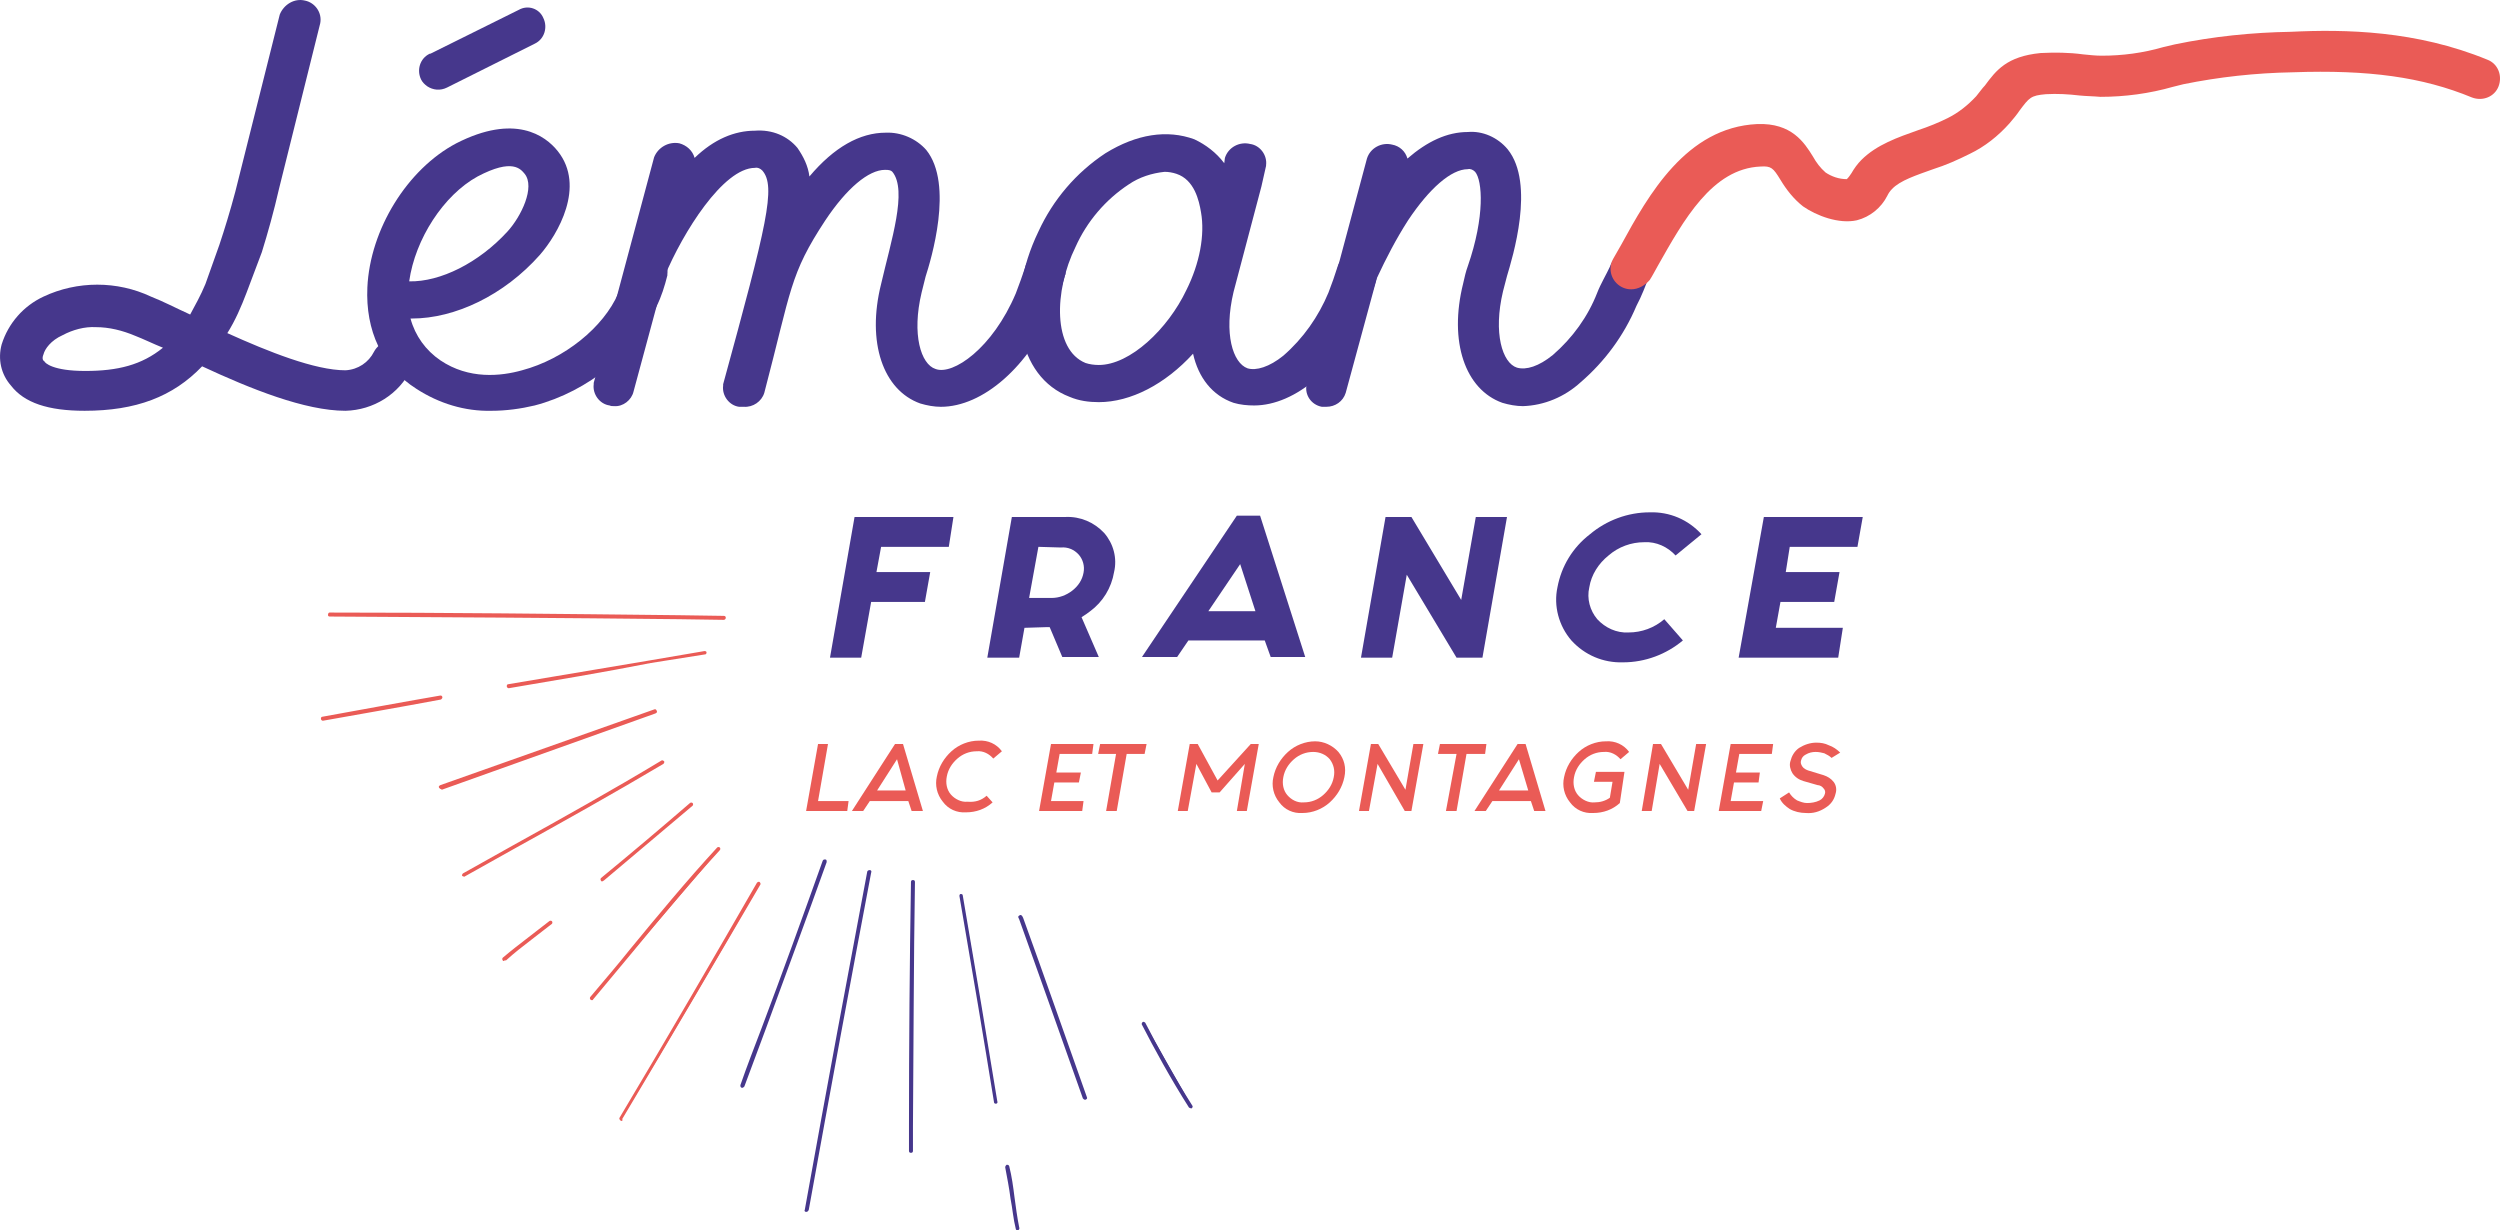 <?xml version="1.0" encoding="UTF-8"?><svg id="Calque_1" xmlns="http://www.w3.org/2000/svg" viewBox="0 0 376.66 185.39"><path d="m184.45,24.59l.1-.8c.5-1.6,2.2-2.5,3.8-2.1,1.5.2,2.6,1.7,2.4,3.2v.1l-.7,3.1-4.2,15.9c-1.5,6.3-.1,10.7,2.1,11.5,1.3.4,3.3-.2,5.4-1.9,3-2.6,5.3-5.9,6.8-9.5.5-1.3,1-2.7,1.4-4,.5-1.5,2.1-2.4,3.6-2.1,1.6.3,2.6,1.7,2.4,3.3v.1c-.4,1.6-.9,3.1-1.6,4.6-3.8,9.3-10.8,15.1-17,15.1-1,0-2.1-.1-3.1-.4-3.2-1.1-5.3-3.8-6.1-7.4-4.2,4.6-9.4,7.3-14.2,7.3-1.5,0-3-.2-4.4-.8-7.9-3-9.9-14.1-4.7-24.9,2.2-4.8,5.7-8.9,10.1-11.8,4.7-2.9,9.3-3.6,13.4-2.1,1.7.8,3.3,2,4.5,3.6m-14.4,3.2c-3.5,2.3-6.3,5.6-8,9.4-3.3,6.7-3.4,15.5,1.5,17.5.6.2,1.3.3,2,.3,4.7,0,10.4-5.4,13.2-11.3,2-4,2.8-8.3,2.2-11.7-.3-1.8-1-4.9-3.7-5.8-.6-.2-1.2-.3-1.8-.3-1.9.2-3.8.8-5.4,1.9" style="fill:#46378c;"/><path d="m227.15,22.49c4.2,5.2.7,16.4-.1,19.1l-.6,2.3c-1.5,6.3-.1,10.8,2.1,11.5,1.4.4,3.3-.2,5.4-1.9,3-2.6,5.3-5.8,6.7-9.4.5-1.3,1.4-2.8,1.9-3.9.5-1.5,2.1-2.4,3.7-2.2,1.7.4,2.8,1.9,2.3,3.4-.6,1.6-1.2,3.2-2,4.7-1.9,4.5-4.8,8.4-8.4,11.5-2.4,2.2-5.5,3.5-8.7,3.6-1,0-2.1-.2-3.1-.5-5.6-2-8.1-9.2-5.9-18,.2-.9.4-1.8.7-2.6,2.6-7.5,2.2-12.9,1.1-14.2-.3-.3-.7-.5-1.1-.4-2.5,0-5.8,2.9-9,7.7-1.8,2.8-3.3,5.7-4.7,8.7l-4.7,17.3c-.4,1.3-1.6,2.1-2.9,2.1h-.7c-1.6-.3-2.6-1.8-2.3-3.3v-.1l9.1-34c.5-1.6,2.2-2.5,3.8-2.1,1.1.2,2,1,2.3,2.1,3-2.6,6-4,9.1-4,2.2-.2,4.5.8,6,2.6" style="fill:#46378c;"/><path d="m120.15,22.29c.9,1.3,1.6,2.7,1.8,4.3,3.7-4.4,7.6-6.6,11.5-6.6,2.3-.1,4.6.9,6.1,2.6,4.2,5.2.7,16.6-.1,19.1l-.6,2.4c-1.5,6.3-.1,10.8,2.1,11.5,2.6,1,8.6-3.1,12.1-11.4.5-1.3,1-2.7,1.4-3.9.4-1.6,2.1-2.5,3.7-2.1,1.5.1,2.5,1.4,2.4,2.9,0,.1,0,.3-.1.4-.4,1.5-.9,3.1-1.5,4.5-3.9,9.3-10.9,15.3-17.2,15.3-1,0-2.1-.2-3.1-.5-5.6-2-8.1-9.2-5.9-18,1.5-6.5,4-14.1,1.7-16.9-.2-.2-.4-.3-1.1-.3-2.5,0-5.8,2.8-9,7.6-5.4,8.2-5.1,10.4-9.2,26-.4,1.3-1.7,2.2-3.1,2.1h-.7c-1.5-.2-2.6-1.7-2.4-3.2v-.2c6.6-24.1,8-29.8,5.9-32.2-.3-.3-.7-.5-1.1-.4-4.8,0-10.9,9.8-13.6,16.3l-4.7,17.4c-.3,1.3-1.6,2.3-2.9,2.2-.3,0-.5,0-.7-.1-1.5-.2-2.6-1.7-2.4-3.2v-.2l9.1-34c.6-1.5,2.2-2.4,3.8-2.1,1.1.3,2,1.1,2.3,2.2,2.9-2.8,6-4.1,9.1-4.1,2.6-.2,4.9.8,6.4,2.6" style="fill:#46378c;"/><path d="m84.05,22.79c4.2,5.3,0,12.5-2.7,15.6-5.4,6.1-12.8,9.6-19.3,9.6h-.2c.7,2.6,2.3,4.8,4.5,6.3,4.3,2.9,9.1,2.4,12.3,1.5,6.4-1.7,12.3-6.5,14.5-11.6.5-1.3.9-2.6,1.2-4,.5-1.6,2.2-2.5,3.8-2.1,1.5.2,2.6,1.7,2.4,3.2v.2c-.4,1.6-.9,3.2-1.6,4.6-2.9,6.8-10.3,12.9-18.4,15-2.1.5-4.3.8-6.5.8-4,.1-7.9-1.1-11.3-3.3-5.2-3.3-7.7-8.8-7.4-15.3.4-8.7,6-17.8,13.4-21.7,8.8-4.5,13.4-1.2,15.3,1.2m-12.1,3.8c-5.1,2.8-9.4,9.4-10.3,15.8,4.7.1,10.5-2.8,14.8-7.5,2.1-2.3,4.2-6.7,2.6-8.7-.6-.7-1.8-2.4-7.1.4" style="fill:#46378c;"/><path d="m245.75,43.59c-1.7,0-3.1-1.4-3.1-3.1,0-.5.1-1,.4-1.5.4-.7.8-1.4,1.2-2.1,4.1-7.5,9.8-17.7,20.5-18.2,5.2-.2,7.1,2.8,8.4,4.9.5.9,1.1,1.7,1.9,2.4.9.6,2,1,3.2,1,.3-.3.5-.6.7-.9.4-.7.9-1.4,1.5-2,2.3-2.3,5.5-3.4,8.6-4.5,1.5-.5,3-1.1,4.4-1.8,1.6-.8,3-1.9,4.3-3.3.5-.6.9-1.2,1.3-1.6,1.7-2.3,3.3-4.4,8.4-4.9,2.1-.1,4.2-.1,6.4.2,1,.1,1.9.2,2.8.2,3.1,0,6.2-.4,9.3-1.3l1.7-.4c5.8-1.2,11.6-1.8,17.5-1.9,8.2-.4,18.9-.2,29.6,4.2,1.6.6,2.3,2.4,1.7,4s-2.4,2.3-4,1.7c-7.5-3.1-15.6-4.2-27-3.8-5.6.1-11.1.7-16.5,1.8l-1.6.4c-3.5,1-7.2,1.5-10.9,1.5-1.1-.1-2.1-.1-3.1-.2-1.7-.2-3.4-.3-5.1-.2-2.3.2-2.5.5-4,2.5-.4.6-.9,1.2-1.5,1.9-1.7,1.9-3.7,3.5-6,4.6-1.8.9-3.6,1.7-5.5,2.3-2.5.9-5,1.7-6.2,3-.3.3-.5.6-.7,1-.9,1.8-2.6,3.2-4.6,3.7-2.7.6-6.1-.7-8.1-2.1-1.4-1.1-2.5-2.5-3.4-4-1.1-1.8-1.4-2.1-3-2-7.3.3-11.6,8.1-15.5,15-.4.7-.8,1.5-1.2,2.1-.7.8-1.7,1.4-2.8,1.4Z" style="fill:#ea5b56;"/><path d="m137.55,132.89c-.2,13.4-.2,27-.3,40.5m7.7-38.4c1.8,10.3,3.5,20.7,5.2,31m1.6,9.8c.7,2.9.8,6,1.6,9.2m.5-46.8c3.2,9,6.4,18.1,9.6,27.1m9-11.1c2.3,4.4,4.6,8.6,7.1,12.5" style="fill:#46378c;"/><path d="m153.35,185.39c-.1,0-.3-.1-.3-.2-.4-1.6-.5-3.1-.8-4.6-.2-1.6-.5-3.1-.8-4.7,0-.2.1-.3.2-.4.2,0,.3,0,.4.2h0c.4,1.6.6,3.1.8,4.7.2,1.5.4,3,.7,4.5.1.2,0,.4-.2.5.1-.1,0-.1,0,0h0Zm-16.1-11.7c-.2,0-.3-.1-.3-.3v-3.7c0-12.1.1-24.7.3-36.8,0-.2.1-.3.3-.3h0c.2,0,.3.1.3.3h0c-.2,12.1-.2,24.7-.3,36.8v3.7c0,.2-.1.3-.3.3h0Zm42.2-6.7c-.1,0-.2-.1-.3-.1-2.8-4.4-5.3-9-7.1-12.5-.1-.1,0-.3.1-.4h0c.1-.1.3,0,.4.1,1.8,3.5,4.3,8.1,7.1,12.5.1.1,0,.3-.1.4.1,0,0,0-.1,0h0Zm-29.4-.7c-.2,0-.3-.1-.3-.3-1.5-9.3-3.2-19.4-5.2-31,0-.2.1-.3.2-.3h0c.2,0,.3.1.3.2h0c2,11.6,3.7,21.8,5.2,31,.1.2,0,.4-.2.4q.1,0,0,0h0Zm13.4-.6c-.1,0-.2-.1-.3-.2-3.2-9-6.4-18.1-9.6-27l-.1-.2c-.1-.2,0-.3.2-.4.1-.1.3,0,.4.2h0l.1.2c3.2,8.8,6.4,18,9.6,27,.1.2,0,.3-.2.4h-.1Z" style="fill:#46378c;"/><path d="m109.05,93.09c-20-.2-39.5-.4-59.4-.4m-1,15.6c5.9-1.1,11.9-2.2,17.8-3.2m39.8-6.7c-9.9,1.6-19.8,3.3-29.6,5m22.1,3.8l-32.2,11.4m3.4,13.2c10-5.6,20.1-11.2,29.9-17m-23.9,29.7c2.3-1.9,4.7-3.6,7-5.5m21.3-17.8c-4.4,3.8-8.9,7.5-13.4,11.3m17.6-4.6c-6.8,7.4-12.8,15-19.2,22.5m25.2-17.1c-6.9,11.9-13.7,23.5-20.8,35.3" style="fill:#ea5b56;"/><path d="m93.65,168.89q-.1,0-.2-.1c-.1-.1-.2-.3-.1-.4,7.4-12.4,14.6-24.8,20.7-35.4.1-.1.3-.2.4-.1h0c.1.1.2.3.1.4-6.2,10.6-13.4,22.9-20.8,35.3.1.2,0,.3-.1.3Zm-4.5-18.2q-.1,0-.2-.1c-.1-.1-.1-.3,0-.4h0c2-2.4,4.1-4.8,6-7.2,4.2-5.1,8.5-10.3,13.1-15.3.1-.1.3-.1.4,0h0c.1.1.1.3,0,.4-4.6,5-8.9,10.2-13.1,15.3-2,2.4-4,4.8-6,7.2,0,.1-.1.1-.2.1Zm-13.2-5.9c-.1,0-.2,0-.2-.1-.1-.1-.1-.3,0-.4,1.3-1.1,2.6-2.1,3.9-3.1,1-.8,2.1-1.6,3.1-2.4.1-.1.3-.1.4,0s.1.3,0,.4h0c-1,.8-2.1,1.6-3.1,2.4-1.3,1-2.6,2-3.8,3.1-.2,0-.3,0-.3.1Zm14.8-12c-.1,0-.2,0-.2-.1-.1-.1-.1-.3,0-.4,4.5-3.7,9-7.5,13.4-11.3.1-.1.3-.1.4,0s.1.3,0,.4h0c-4.4,3.7-8.9,7.5-13.4,11.3-.1,0-.1.1-.2.1h0Zm-20.8-.7c-.1,0-.2-.1-.3-.1-.1-.1,0-.3.1-.4h0l7.5-4.2c7.4-4.1,15.1-8.4,22.4-12.8.1-.1.3,0,.4.1s0,.3-.1.4h0c-7.4,4.4-15.1,8.7-22.5,12.8l-7.5,4.2h0Zm-3.5-13.2c-.1,0-.2-.1-.3-.2-.1-.2,0-.3.2-.4l32.2-11.4c.2-.1.3,0,.4.2h0c.1.2,0,.3-.2.4l-32.2,11.5c0-.1,0,0-.1-.1h0Zm-17.8-10.3c-.1,0-.3-.1-.3-.3s.1-.3.2-.3h0c5.6-1,11.4-2.1,17.8-3.2.2,0,.3.1.3.3,0,.1-.1.2-.2.3-6.4,1.2-12.2,2.2-17.8,3.2h0Zm28-4.9c-.1,0-.3-.1-.3-.3s.1-.3.2-.3h0c7.1-1.2,14.3-2.4,21.4-3.6l8.2-1.4c.2,0,.3.1.3.2h0c0,.2-.1.3-.2.3h0l-8.2,1.3c-7.1,1.4-14.3,2.6-21.4,3.8h0Zm32.4-10.3h0l-6.7-.1c-18-.2-35-.3-52.7-.4-.2,0-.3-.2-.2-.4,0-.1.1-.2.2-.2h0c17.7,0,34.7.2,52.7.4l6.7.1c.2,0,.3.1.3.3,0,.1-.1.3-.3.3h0Z" style="fill:#ea5b56;"/><path d="m111.85,163.59c4.1-11.2,8.4-22.4,12.4-33.7m-2.8,52.4c3.1-17.1,6.2-34,9.4-50.9" style="fill:#46378c;"/><path d="m121.45,182.59h0c-.2,0-.3-.2-.2-.3h0c3.4-18.9,6.5-35.5,9.4-50.9,0-.2.2-.3.4-.3s.3.2.2.4c-2.9,15.3-6,32-9.4,50.8-.1.2-.2.3-.4.3h0Zm-9.6-18.7h-.1c-.2-.1-.2-.2-.2-.4h0c1-2.9,2.1-5.7,3.2-8.6,3.1-8.2,6.2-16.8,9.2-25.2.1-.2.2-.2.4-.2h0c.2,0,.2.2.2.4h0c-3,8.4-6.2,17-9.2,25.2-1.1,2.9-2.1,5.7-3.2,8.6-.1.1-.2.2-.3.2h0Z" style="fill:#46378c;"/><path d="m81.85,2.69c.7,1.4.2,3.2-1.3,3.9h0l-13.2,6.6c-1,.5-2.1.4-3-.2-.4-.3-.7-.6-.9-1-.7-1.4-.2-3.2,1.3-3.9h.1l13.3-6.6c1.4-.8,3.1-.2,3.7,1.2h0Z" style="fill:#46378c;"/><polygon points="123.25 112.09 124.75 112.09 123.25 120.69 127.85 120.69 127.65 122.19 121.45 122.19 123.25 112.09" style="fill:#ea5b56;"/><path d="m136.85,120.69h-5.8l-1,1.5h-1.7l6.5-10.1h1.2l3,10.1h-1.7l-.5-1.5Zm-.4-1.6l-1.3-4.7-3,4.7h4.3Z" style="fill:#ea5b56;"/><path d="m148.65,119.89l.9,1c-1.1,1-2.5,1.5-4,1.5-1.4.1-2.7-.5-3.5-1.6-.9-1.1-1.2-2.5-.9-3.8.3-1.5,1.1-2.8,2.2-3.8s2.6-1.6,4.1-1.6c1.4-.1,2.7.5,3.5,1.6l-1.3,1.1c-.6-.7-1.5-1.2-2.5-1.1-1.1,0-2.1.4-2.9,1.1-.8.7-1.4,1.6-1.6,2.7-.2,1,0,2,.6,2.7s1.6,1.2,2.5,1.1c1.2.1,2.1-.2,2.9-.9" style="fill:#ea5b56;"/><polygon points="164.75 112.09 164.55 113.59 159.65 113.59 159.15 116.39 162.85 116.39 162.55 117.89 158.85 117.89 158.35 120.69 163.25 120.69 163.05 122.19 156.55 122.19 158.35 112.09 164.75 112.09" style="fill:#ea5b56;"/><polygon points="168.15 113.59 165.45 113.59 165.75 112.09 172.75 112.09 172.45 113.59 169.75 113.59 168.25 122.19 166.65 122.19 168.15 113.59" style="fill:#ea5b56;"/><polygon points="182.55 119.39 180.25 115.09 178.95 122.19 177.45 122.19 179.25 112.09 180.45 112.09 183.45 117.59 188.45 112.09 189.65 112.09 187.85 122.19 186.35 122.19 187.55 115.09 183.75 119.39 182.55 119.39" style="fill:#ea5b56;"/><path d="m201.65,113.29c.9,1.1,1.2,2.4.9,3.8-.3,1.5-1.1,2.8-2.2,3.8s-2.6,1.6-4.1,1.6c-1.4.1-2.7-.5-3.5-1.6-.9-1.1-1.2-2.5-.9-3.8.3-1.5,1.1-2.8,2.2-3.8s2.6-1.6,4.1-1.6c1.3,0,2.6.6,3.5,1.6m-3.8,0c-1.1,0-2.1.4-2.9,1.1-.8.7-1.4,1.6-1.6,2.7-.2,1,0,2,.6,2.7s1.5,1.2,2.5,1.1c1.1,0,2.1-.4,2.9-1.1.8-.7,1.4-1.6,1.6-2.7.2-1,0-1.9-.6-2.7-.6-.7-1.5-1.1-2.5-1.1" style="fill:#ea5b56;"/><polygon points="211.75 118.99 212.95 112.09 214.45 112.09 212.65 122.19 211.65 122.19 207.55 115.09 206.25 122.19 204.75 122.19 206.55 112.09 207.65 112.09 211.75 118.99" style="fill:#ea5b56;"/><polygon points="219.45 113.59 216.65 113.59 216.95 112.09 223.95 112.09 223.75 113.59 220.95 113.59 219.45 122.19 217.85 122.19 219.45 113.59" style="fill:#ea5b56;"/><path d="m230.65,120.69h-5.8l-1,1.5h-1.7l6.5-10.1h1.2l3,10.1h-1.7l-.5-1.5Zm-.4-1.6l-1.4-4.7-3,4.7h4.4Z" style="fill:#ea5b56;"/><path d="m244.05,120.99c-1.1,1-2.5,1.5-4,1.5-1.4.1-2.7-.5-3.5-1.6-.9-1.1-1.2-2.5-.9-3.8.3-1.5,1.1-2.8,2.2-3.8s2.6-1.6,4.1-1.6c1.4-.1,2.7.5,3.5,1.6l-1.3,1.1c-.6-.7-1.5-1.2-2.5-1.1-1.1,0-2.1.4-2.9,1.1-.8.7-1.4,1.6-1.6,2.7-.2,1,0,2,.6,2.7s1.6,1.2,2.5,1.1c.8,0,1.6-.2,2.3-.7l.4-2.4h-2.8l.3-1.5h4.3l-.7,4.7Z" style="fill:#ea5b56;"/><polygon points="254.35 118.99 255.55 112.09 257.05 112.09 255.25 122.19 254.25 122.19 250.05 115.09 248.85 122.19 247.35 122.19 249.05 112.09 250.25 112.09 254.35 118.99" style="fill:#ea5b56;"/><polygon points="267.15 112.09 266.95 113.59 262.05 113.59 261.55 116.39 265.15 116.39 264.95 117.89 261.25 117.89 260.75 120.69 265.65 120.69 265.35 122.19 258.95 122.19 260.75 112.09 267.15 112.09" style="fill:#ea5b56;"/><path d="m275.95,114.19c-.3-.3-.7-.5-1.1-.7-.4-.1-.8-.2-1.3-.2s-1,.1-1.5.4c-.4.2-.6.5-.7.9-.1.3,0,.6.2.9.2.3.6.5.9.6l2.3.7c.6.2,1.1.5,1.5,1s.5,1.2.3,1.8c-.2.9-.7,1.6-1.5,2.1-.9.6-1.9.9-3,.8-.8,0-1.7-.2-2.4-.6-.6-.4-1.2-.9-1.5-1.6l1.4-.9c.3.5.7.9,1.2,1.2.5.2,1,.4,1.5.4.6,0,1.3-.1,1.9-.4.4-.2.7-.6.8-1,.1-.3,0-.6-.2-.8-.2-.3-.6-.5-.9-.5l-2.1-.6c-.7-.2-1.3-.6-1.7-1.2-.3-.5-.5-1.2-.3-1.8.2-.8.6-1.5,1.3-2,.8-.5,1.7-.8,2.6-.8.7,0,1.3.1,1.9.4.6.2,1.2.6,1.7,1.1l-1.3.8Z" style="fill:#ea5b56;"/><path d="m60.55,51.59c-1.5-.7-3.4-.1-4.2,1.4-.8,1.6-2.4,2.7-4.3,2.8-4.6,0-11.6-2.8-17.8-5.6,1.2-1.9,2.1-4,2.9-6.1l2.3-6.1c.9-2.9,1.8-6.1,2.6-9.6l6.2-24.9c.3-1.6-.8-3.1-2.3-3.4h0c-1.6-.4-3.2.6-3.8,2.1l-6.7,26.7h0c-.8,3-1.6,5.6-2.4,8l-2.1,5.9c-.7,1.7-1.6,3.3-2.3,4.6-2.2-1-4.1-2-5.9-2.7-5.1-2.4-11.1-2.4-16.2,0-3,1.4-5.3,4-6.3,7.2-.6,2.2-.1,4.5,1.4,6.2,2,2.6,5.6,3.8,11.1,3.8,7.7,0,13.3-2.1,17.7-6.7,7.3,3.4,15.5,6.7,21.6,6.7,4.2-.1,8.1-2.5,9.9-6.3.8-1.5.2-3.3-1.3-4.1.1.2,0,.2-.1.1m-47.7,4.3c-4.9,0-6.1-1.2-6.2-1.5-.1,0-.4-.3-.1-1,.2-.8,1.1-2.1,2.9-2.9,1.5-.8,3.3-1.3,5-1.2,2,0,4,.5,5.9,1.3,1.3.5,2.7,1.2,4.2,1.8-3.2,2.6-6.8,3.5-11.7,3.5" style="fill:#46378c;"/><polygon points="143.65 77.89 142.95 82.39 132.75 82.39 132.05 86.19 140.15 86.19 139.35 90.69 131.25 90.69 129.75 99.09 125.05 99.09 128.75 77.89 143.65 77.89" style="fill:#46378c;"/><path d="m154.35,94.59l-.8,4.5h-4.8l3.7-21.2h8.1c2.2-.1,4.3.8,5.8,2.4,1.4,1.6,2,3.8,1.5,5.9-.4,2.4-1.7,4.5-3.6,5.9-.4.3-.8.6-1.3.9l2.6,6h-5.5l-1.9-4.5h-.6l-3.2.1Zm2.1-12.2l-1.4,7.7h3.4c1.1,0,2.2-.4,3.1-1.1.9-.7,1.5-1.6,1.7-2.7.2-1-.1-2-.7-2.7-.7-.8-1.7-1.2-2.7-1.1l-3.4-.1Z" style="fill:#46378c;"/><path d="m190.55,96.49h-11.5l-1.7,2.5h-5.3l14.3-21.3h3.5l6.8,21.3h-5.2l-.9-2.5Zm-1.4-4.4l-2.3-7.1-4.8,7.1h7.1Z" style="fill:#46378c;"/><polygon points="211.95 86.59 209.75 99.09 205.05 99.09 208.75 77.89 212.65 77.89 220.15 90.39 222.35 77.89 227.05 77.89 223.35 99.09 219.45 99.09 211.95 86.59" style="fill:#46378c;"/><path d="m253.55,96.49c-2.5,2.1-5.7,3.3-9,3.3-3,.1-5.8-1.1-7.8-3.3-1.9-2.2-2.7-5.2-2.1-8,.6-3.2,2.3-6,4.9-8,2.5-2.1,5.7-3.3,9-3.3,3-.1,5.8,1.1,7.8,3.3l-3.9,3.2c-1.2-1.3-2.9-2.1-4.7-2-2,0-3.9.7-5.4,2-1.5,1.2-2.6,2.9-2.9,4.8-.4,1.7.1,3.5,1.2,4.8,1.2,1.3,2.9,2.1,4.7,2,2,0,3.9-.7,5.4-2l2.8,3.2Z" style="fill:#46378c;"/><polygon points="280.65 77.89 279.85 82.39 269.65 82.39 269.05 86.19 277.15 86.19 276.35 90.69 268.25 90.69 267.55 94.59 277.65 94.59 276.95 99.09 261.95 99.09 265.75 77.89 280.65 77.89" style="fill:#46378c;"/></svg>